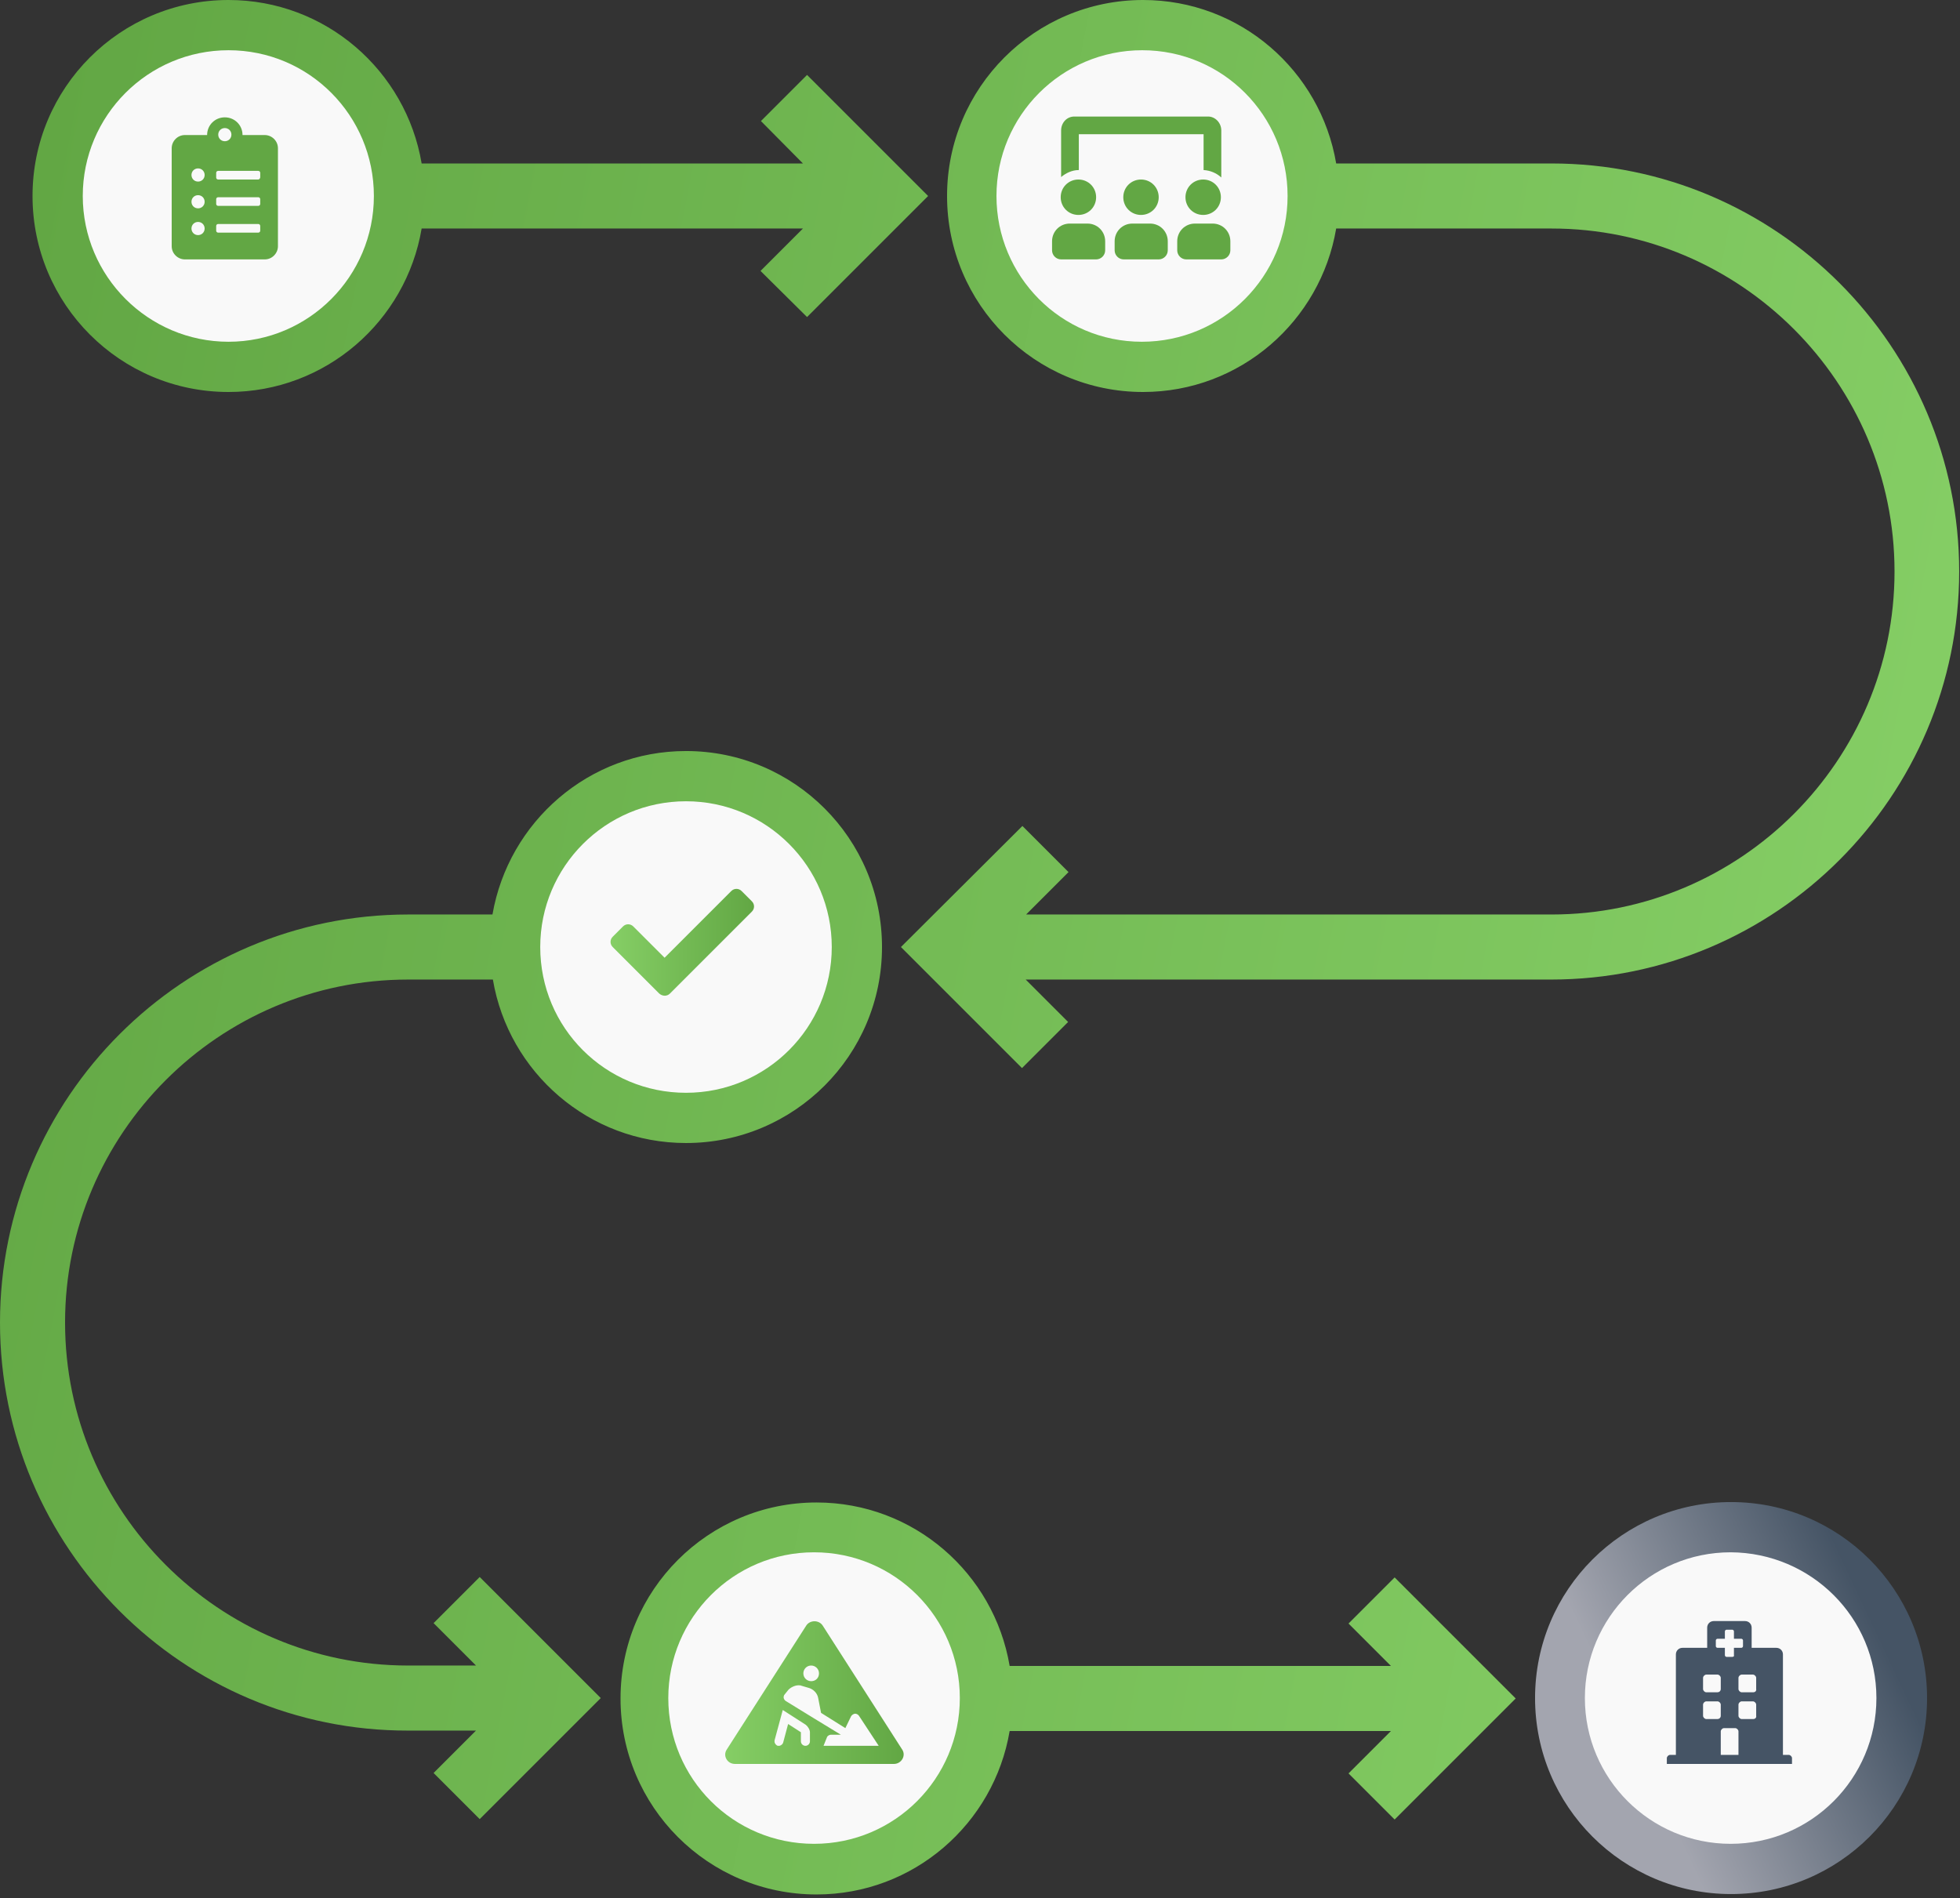 <?xml version="1.0" encoding="utf-8"?>
<!-- Generator: Adobe Illustrator 21.1.0, SVG Export Plug-In . SVG Version: 6.00 Build 0)  -->
<svg version="1.1" id="Layer_1" xmlns="http://www.w3.org/2000/svg" xmlns:xlink="http://www.w3.org/1999/xlink" x="0px" y="0px"
	 viewBox="0 0 476 461" style="enable-background:new 0 0 476 461;" xml:space="preserve">
<rect x="0" y="0" width="476" height="461" fill="#333333" stroke="none"/>
<style type="text/css">
	.st0{fill:url(#SVGID_1_);}
	.st1{fill:url(#SVGID_2_);}
	.st2{fill:#F9F9F9;}
	.st3{fill:#62A744;}
	.st4{fill:url(#c_3_);}
	.st5{fill:#455465;}
	.st6{fill:url(#c_4_);}
</style>
<title>Group 17 Copy</title>
<desc>Created with Sketch.</desc>
<g id="Group-17-Copy">
	<linearGradient id="SVGID_1_" gradientUnits="userSpaceOnUse" x1="396.884" y1="423.524" x2="455.67" y2="395.798">
		<stop  offset="0" style="stop-color:#A3A5AF"/>
		<stop  offset="1" style="stop-color:#455465"/>
	</linearGradient>
	<circle class="st0" cx="420.4" cy="412.4" r="47.6"/>
	<linearGradient id="SVGID_2_" gradientUnits="userSpaceOnUse" x1="460.835" y1="272.725" x2="-17.674" y2="181.039">
		<stop  offset="0" style="stop-color:#85CE65"/>
		<stop  offset="1" style="stop-color:#62A744"/>
	</linearGradient>
	<path class="st1" d="M55.5,95.2c23.6,0,43.1-17.2,46.9-39.7H195l-10.3,10.3L196,77l29.4-29.4L196,18.2l-11.2,11.2L195,39.7h-92.6
		C98.6,17.2,79.1,0,55.5,0C29.2,0,7.9,21.3,7.9,47.6S29.2,95.2,55.5,95.2 M376.8,39.7h-52.3C320.7,17.2,301.2,0,277.6,0
		C251.3,0,230,21.3,230,47.6c0,26.3,21.3,47.6,47.6,47.6c23.6,0,43.1-17.2,46.9-39.7h52.3c45.9,0,83.3,37.4,83.3,83.3
		c0,45.9-37.4,83.3-83.3,83.3H249.2l10.3-10.3l-11.2-11.2L218.8,230l29.4,29.4l11.2-11.2l-10.3-10.3h127.6
		c54.7,0,99.1-44.5,99.1-99.1S431.4,39.7,376.8,39.7 M198.3,364.9c23.6,0,43.1,17.2,46.9,39.7l0,0h92.6l-10.3-10.3l11.2-11.2
		l29.4,29.4l-29.4,29.4l-11.2-11.2l10.3-10.3h-92.6c-3.8,22.5-23.3,39.7-46.9,39.7c-26.3,0-47.6-21.3-47.6-47.6
		C150.7,386.2,172,364.9,198.3,364.9z M166.6,182.4c26.3,0,47.6,21.3,47.6,47.6c0,26.3-21.3,47.6-47.6,47.6
		c-23.6,0-43.1-17.2-46.9-39.7l0,0H99.1c-45.9,0-83.3,37.4-83.3,83.3c0,45.9,37.4,83.3,83.3,83.3l0,0h16.5l-10.3-10.3l11.2-11.2
		l29.4,29.4l-29.4,29.4l-11.2-11.2l10.3-10.3H99.1C44.5,420.4,0,375.9,0,321.2s44.5-99.1,99.1-99.1l0,0h20.5
		C123.5,199.6,143,182.4,166.6,182.4z"/>
	<g id="Group-7" transform="translate(372.196, 364.372)">
	</g>
	<path id="Fill-13" class="st2" d="M90.8,47.6C90.8,67.1,75,83,55.5,83S20.1,67.1,20.1,47.6c0-19.5,15.8-35.4,35.4-35.4
		S90.8,28.1,90.8,47.6"/>
	<path id="Fill-15" class="st2" d="M312.7,47.6c0,19.5-15.8,35.4-35.4,35.4S242,67.1,242,47.6c0-19.5,15.8-35.4,35.4-35.4
		S312.7,28.1,312.7,47.6"/>
	<path id="Fill-17" class="st2" d="M202,230c0,19.5-15.8,35.4-35.4,35.4s-35.4-15.8-35.4-35.4c0-19.5,15.8-35.4,35.4-35.4
		S202,210.5,202,230"/>
	<path id="Fill-19" class="st2" d="M233.1,412.4c0,19.5-15.8,35.4-35.4,35.4s-35.4-15.8-35.4-35.4c0-19.5,15.8-35.4,35.4-35.4
		S233.1,392.9,233.1,412.4"/>
	<path id="Fill-21" class="st2" d="M455.7,412.4c0,19.5-15.8,35.4-35.4,35.4c-19.5,0-35.4-15.8-35.4-35.4
		c0-19.5,15.8-35.4,35.4-35.4C439.9,377.1,455.7,392.9,455.7,412.4"/>
	<path id="c" class="st3" d="M64.3,63c1.8,0,3.2-1.5,3.2-3.2V36c0-1.8-1.5-3.2-3.2-3.2h-5.4c0-2.4-1.9-4.3-4.3-4.3s-4.3,1.9-4.3,4.3
		h-5.4c-1.8,0-3.2,1.5-3.2,3.2v23.8c0,1.8,1.5,3.2,3.2,3.2H64.3z M54.6,34.3c-0.9,0-1.6-0.7-1.6-1.6c0-0.9,0.7-1.6,1.6-1.6
		s1.6,0.7,1.6,1.6C56.2,33.6,55.5,34.3,54.6,34.3z M48.1,44.1c-0.9,0-1.6-0.7-1.6-1.6c0-0.9,0.7-1.6,1.6-1.6c0.9,0,1.6,0.7,1.6,1.6
		C49.7,43.4,49,44.1,48.1,44.1z M62.7,43.6h-9.7c-0.3,0-0.5-0.2-0.5-0.5v-1.1c0-0.3,0.2-0.5,0.5-0.5h9.7c0.3,0,0.5,0.2,0.5,0.5V43
		C63.2,43.3,63,43.6,62.7,43.6z M48.1,50.6c-0.9,0-1.6-0.7-1.6-1.6s0.7-1.6,1.6-1.6c0.9,0,1.6,0.7,1.6,1.6S49,50.6,48.1,50.6z
		 M62.7,50h-9.7c-0.3,0-0.5-0.2-0.5-0.5v-1.1c0-0.3,0.2-0.5,0.5-0.5h9.7c0.3,0,0.5,0.2,0.5,0.5v1.1C63.2,49.8,63,50,62.7,50z
		 M48.1,57.1c-0.9,0-1.6-0.7-1.6-1.6c0-0.9,0.7-1.6,1.6-1.6c0.9,0,1.6,0.7,1.6,1.6C49.7,56.4,49,57.1,48.1,57.1z M62.7,56.5h-9.7
		c-0.3,0-0.5-0.2-0.5-0.5v-1.1c0-0.3,0.2-0.5,0.5-0.5h9.7c0.3,0,0.5,0.2,0.5,0.5V56C63.2,56.3,63,56.5,62.7,56.5z"/>
	<linearGradient id="c_3_" gradientUnits="userSpaceOnUse" x1="148.5" y1="228.866" x2="183.15" y2="228.866">
		<stop  offset="0" style="stop-color:#85CE65"/>
		<stop  offset="1" style="stop-color:#62A744"/>
	</linearGradient>
	<path id="c_1_" class="st4" d="M162.7,241.3l19.9-19.9c0.7-0.7,0.7-1.8,0-2.5l-2.5-2.5c-0.7-0.7-1.8-0.7-2.5,0l-16.2,16.2l-7.6-7.6
		c-0.7-0.7-1.8-0.7-2.5,0l-2.5,2.5c-0.7,0.7-0.7,1.8,0,2.5l11.3,11.3C160.9,242,162,242,162.7,241.3z"/>
	<path id="u" class="st3" d="M296.6,43.1V31.7c0-1.9-1.5-3.4-3.2-3.4h-32.5c-1.8,0-3.2,1.5-3.2,3.4v11.3c1.2-1,2.7-1.7,4.3-1.7v-8.7
		h30.3v8.7C293.9,41.4,295.4,42,296.6,43.1z M277.1,52.2c2.4,0,4.3-1.9,4.3-4.3s-1.9-4.3-4.3-4.3c-2.4,0-4.3,1.9-4.3,4.3
		S274.7,52.2,277.1,52.2z M292.2,52.2c2.4,0,4.3-1.9,4.3-4.3s-1.9-4.3-4.3-4.3c-2.4,0-4.3,1.9-4.3,4.3S289.8,52.2,292.2,52.2z
		 M261.9,52.2c2.4,0,4.3-1.9,4.3-4.3s-1.9-4.3-4.3-4.3c-2.4,0-4.3,1.9-4.3,4.3S259.5,52.2,261.9,52.2z M296.6,63
		c1.2,0,2.2-1,2.2-2.2v-2.2c0-2.4-1.9-4.3-4.3-4.3h-4.3c-2.4,0-4.3,1.9-4.3,4.3v2.2c0,1.2,1,2.2,2.2,2.2H296.6z M281.4,63
		c1.2,0,2.2-1,2.2-2.2v-2.2c0-2.4-1.9-4.3-4.3-4.3h-4.3c-2.4,0-4.3,1.9-4.3,4.3v2.2c0,1.2,1,2.2,2.2,2.2H281.4z M266.2,63
		c1.2,0,2.2-1,2.2-2.2v-2.2c0-2.4-1.9-4.3-4.3-4.3h-4.3c-2.4,0-4.3,1.9-4.3,4.3v2.2c0,1.2,1,2.2,2.2,2.2H266.2z"/>
	<path id="h" class="st5" d="M435.2,428.4V427c0-0.4-0.4-0.8-0.8-0.8h-1.4v-24.4c0-0.9-0.7-1.6-1.6-1.6h-6v-4.9
		c0-0.9-0.7-1.6-1.6-1.6h-7.6c-0.9,0-1.6,0.7-1.6,1.6v4.9h-6c-0.9,0-1.6,0.7-1.6,1.6v24.4h-1.4c-0.4,0-0.8,0.4-0.8,0.8v1.4H435.2z
		 M420.7,402.4h-1.4c-0.2,0-0.4-0.2-0.4-0.4v-1.8h-1.8c-0.2,0-0.4-0.2-0.4-0.4v-1.4c0-0.2,0.2-0.4,0.4-0.4h1.8v-1.8
		c0-0.2,0.2-0.4,0.4-0.4h1.4c0.2,0,0.4,0.2,0.4,0.4v1.8h1.8c0.2,0,0.4,0.2,0.4,0.4v1.4c0,0.2-0.2,0.4-0.4,0.4h-1.8v1.8
		C421.2,402.2,421,402.4,420.7,402.4z M425.8,411H423c-0.4,0-0.8-0.4-0.8-0.8v-2.7c0-0.4,0.4-0.8,0.8-0.8h2.7c0.4,0,0.8,0.4,0.8,0.8
		v2.7C426.6,410.7,426.2,411,425.8,411z M417.1,411h-2.7c-0.4,0-0.8-0.4-0.8-0.8v-2.7c0-0.4,0.4-0.8,0.8-0.8h2.7
		c0.4,0,0.8,0.4,0.8,0.8v2.7C417.9,410.7,417.5,411,417.1,411z M425.8,417.5H423c-0.4,0-0.8-0.4-0.8-0.8V414c0-0.4,0.4-0.8,0.8-0.8
		h2.7c0.4,0,0.8,0.4,0.8,0.8v2.7C426.6,417.2,426.2,417.5,425.8,417.5z M417.1,417.5h-2.7c-0.4,0-0.8-0.4-0.8-0.8V414
		c0-0.4,0.4-0.8,0.8-0.8h2.7c0.4,0,0.8,0.4,0.8,0.8v2.7C417.9,417.2,417.5,417.5,417.1,417.5z M422.2,426.2h-4.3v-5.7
		c0-0.4,0.4-0.8,0.8-0.8h2.7c0.4,0,0.8,0.4,0.8,0.8V426.2z"/>
	<linearGradient id="c_4_" gradientUnits="userSpaceOnUse" x1="176.17" y1="411.026" x2="219.482" y2="411.026">
		<stop  offset="0" style="stop-color:#85CE65"/>
		<stop  offset="1" style="stop-color:#62A744"/>
	</linearGradient>
	<path id="c_2_" class="st6" d="M217.1,428.4c1.8,0,3-2,2-3.5l-19.3-30.1c-0.9-1.4-3.1-1.4-4,0l-19.3,30.1c-1,1.5,0.1,3.5,2,3.5
		H217.1z M197,408.3c-1,0-1.9-0.8-1.9-1.9c0-1,0.8-1.9,1.9-1.9c1,0,1.9,0.8,1.9,1.9C198.9,407.5,198.1,408.3,197,408.3z M213.4,424
		H200l0.8-2c0.1-0.4,0.6-0.7,1-0.7h2.4l-6.4-3.9c0,0,0,0,0,0l-7-4.3c-0.3-0.2-0.5-0.6-0.5-0.9c0-0.2,0.1-0.5,0.2-0.6l0.8-1
		c0.5-0.7,1.7-1.3,2.6-1.3c0.2,0,0.5,0,0.7,0.1l1.7,0.5c1.2,0.3,2.2,1.3,2.4,2.5l0.7,3.6l5.9,3.7l1.4-2.9c0.2-0.3,0.6-0.6,1-0.6
		c0.3,0,0.7,0.2,0.9,0.5L213.4,424z M189.2,424L189.2,424c-0.1,0-0.2,0-0.3,0c-0.4-0.1-0.8-0.6-0.8-1c0-0.1,0-0.2,0-0.3l2-7.4
		l5.6,3.6c0.5,0.4,1,1.2,1,1.8v2.2c0,0.6-0.5,1.1-1.1,1.1c-0.6,0-1.1-0.5-1.1-1.1v-2.2l-3.1-2l-1.2,4.5c-0.1,0.4-0.5,0.7-0.9,0.8
		L189.2,424z"/>
</g>
</svg>
